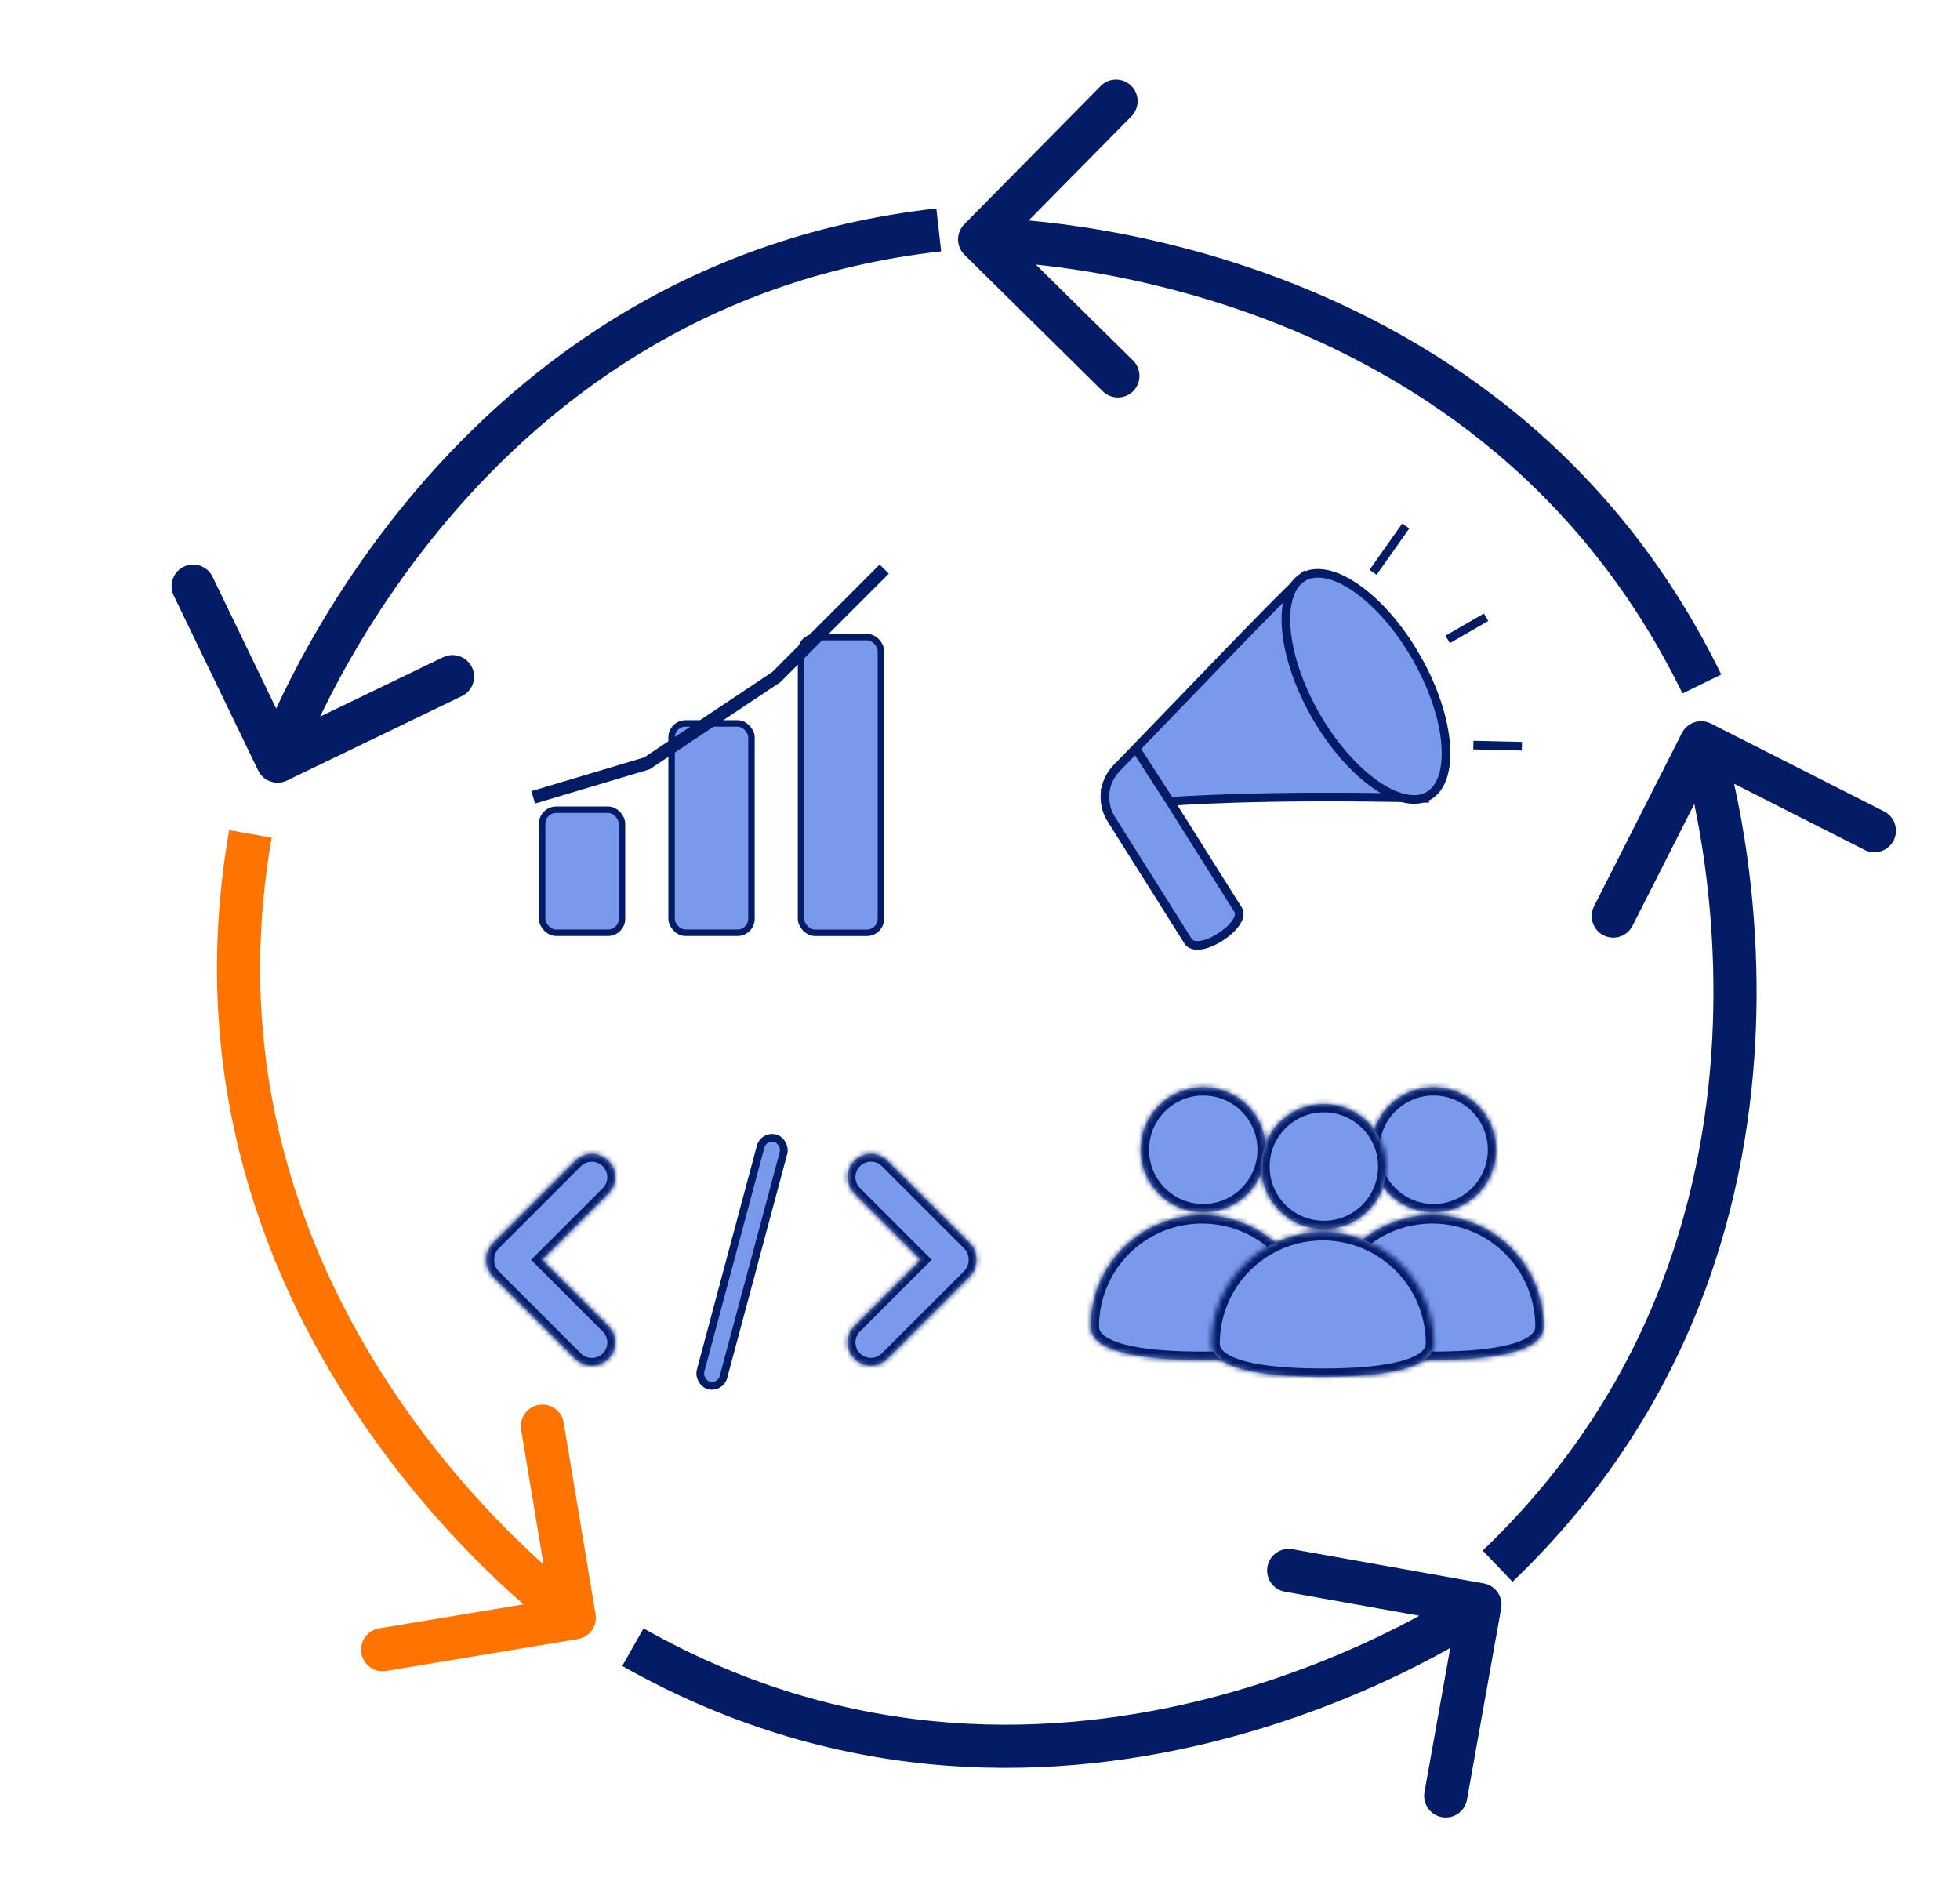 <?xml version="1.0" encoding="UTF-8"?>
<svg xmlns="http://www.w3.org/2000/svg" width="376" height="365" viewBox="0 0 376 365" fill="none">
  <path d="M287.977 308.525C288.38 306.274 286.881 304.123 284.63 303.72L247.948 297.163C245.697 296.76 243.546 298.259 243.144 300.51C242.742 302.761 244.24 304.912 246.491 305.314L279.097 311.143L273.268 343.749C272.866 346 274.364 348.151 276.615 348.554C278.866 348.956 281.017 347.458 281.42 345.207L287.977 308.525ZM121.415 315.948L119.375 319.551C162.164 343.781 203.965 341.652 234.9 333.54C250.36 329.486 263.152 323.93 272.087 319.384C276.558 317.109 280.073 315.083 282.484 313.615C283.69 312.881 284.62 312.287 285.257 311.87C285.575 311.662 285.82 311.498 285.99 311.384C286.074 311.327 286.14 311.282 286.187 311.25C286.21 311.234 286.228 311.221 286.242 311.212C286.249 311.207 286.254 311.203 286.259 311.2C286.261 311.199 286.263 311.197 286.265 311.196C286.267 311.195 286.268 311.193 283.902 307.796C281.535 304.399 281.536 304.398 281.537 304.398C281.537 304.398 281.537 304.397 281.537 304.397C281.537 304.398 281.535 304.399 281.532 304.401C281.527 304.405 281.516 304.412 281.501 304.422C281.471 304.443 281.422 304.477 281.354 304.523C281.218 304.614 281.007 304.755 280.724 304.94C280.159 305.31 279.304 305.857 278.179 306.542C275.927 307.912 272.596 309.834 268.332 312.003C259.798 316.345 247.564 321.658 232.8 325.53C203.286 333.269 163.844 335.216 123.455 312.345L121.415 315.948Z" fill="#041C66"></path>
  <path d="M328.215 138.786C326.176 137.751 323.684 138.566 322.649 140.605L305.793 173.838C304.759 175.878 305.574 178.369 307.613 179.404C309.652 180.438 312.144 179.623 313.178 177.584L328.162 148.044L357.702 163.027C359.741 164.061 362.233 163.247 363.268 161.207C364.302 159.168 363.487 156.676 361.448 155.642L328.215 138.786ZM287.295 300.414L290.157 303.407C325.696 269.422 335.71 228.782 336.863 196.822C337.439 180.849 335.807 166.998 334.031 157.132C333.142 152.195 332.215 148.245 331.505 145.513C331.15 144.147 330.849 143.085 330.634 142.355C330.526 141.99 330.44 141.709 330.379 141.513C330.349 141.416 330.325 141.34 330.308 141.286C330.299 141.259 330.292 141.238 330.287 141.222C330.285 141.214 330.283 141.208 330.281 141.203C330.28 141.2 330.279 141.197 330.279 141.196C330.278 141.194 330.277 141.192 326.342 142.478C322.407 143.765 322.406 143.764 322.406 143.763C322.406 143.763 322.406 143.762 322.406 143.762C322.406 143.763 322.407 143.765 322.408 143.768C322.41 143.774 322.414 143.786 322.419 143.804C322.43 143.839 322.448 143.896 322.473 143.974C322.521 144.131 322.596 144.373 322.691 144.697C322.882 145.345 323.159 146.321 323.491 147.596C324.153 150.147 325.033 153.891 325.881 158.599C327.578 168.023 329.138 181.269 328.588 196.523C327.488 227.015 317.979 265.343 284.433 297.422L287.295 300.414Z" fill="#041C66"></path>
  <path d="M184.982 43.017C183.376 44.645 183.393 47.267 185.021 48.873L211.546 75.046C213.173 76.652 215.795 76.634 217.401 75.007C219.007 73.379 218.989 70.757 217.362 69.151L193.785 45.886L217.049 22.309C218.655 20.681 218.638 18.06 217.01 16.454C215.383 14.848 212.761 14.865 211.155 16.493L184.982 43.017ZM326.483 131.198L330.204 129.383C308.651 85.185 272.989 63.274 242.896 52.447C227.857 47.036 214.167 44.374 204.228 43.062C199.255 42.406 195.21 42.087 192.392 41.931C190.983 41.854 189.879 41.817 189.119 41.8C188.738 41.791 188.444 41.788 188.239 41.786C188.137 41.785 188.058 41.785 188.001 41.785C187.973 41.785 187.95 41.785 187.934 41.785C187.925 41.785 187.919 41.785 187.913 41.785C187.911 41.785 187.908 41.785 187.906 41.785C187.904 41.785 187.902 41.785 187.929 45.925C187.957 50.066 187.955 50.066 187.954 50.066C187.954 50.066 187.954 50.066 187.954 50.066C187.955 50.066 187.957 50.066 187.96 50.066C187.967 50.066 187.979 50.066 187.998 50.066C188.035 50.066 188.094 50.066 188.176 50.066C188.34 50.068 188.593 50.071 188.931 50.078C189.607 50.094 190.621 50.127 191.936 50.2C194.568 50.345 198.402 50.646 203.145 51.272C212.638 52.525 225.73 55.071 240.093 60.239C268.802 70.568 302.417 91.293 322.761 133.012L326.483 131.198Z" fill="#041C66"></path>
  <path d="M49.521 147.789C50.516 149.849 52.991 150.712 55.05 149.718L88.608 133.519C90.668 132.525 91.531 130.05 90.537 127.991C89.543 125.932 87.068 125.068 85.009 126.062L55.179 140.461L40.78 110.631C39.786 108.572 37.311 107.708 35.252 108.702C33.192 109.696 32.329 112.172 33.323 114.231L49.521 147.789ZM180.087 44.102L179.626 39.988C130.758 45.453 98.147 71.69 77.846 96.402C67.7 108.751 60.597 120.754 56.025 129.675C53.737 134.14 52.078 137.842 50.986 140.445C50.44 141.746 50.035 142.773 49.763 143.484C49.627 143.839 49.525 144.116 49.455 144.308C49.42 144.404 49.393 144.479 49.374 144.532C49.364 144.558 49.357 144.58 49.352 144.595C49.349 144.603 49.346 144.61 49.345 144.615C49.344 144.617 49.343 144.62 49.342 144.621C49.342 144.624 49.341 144.626 53.25 145.989C57.159 147.353 57.159 147.355 57.159 147.356C57.159 147.356 57.158 147.356 57.158 147.356C57.159 147.356 57.159 147.354 57.16 147.35C57.163 147.344 57.167 147.332 57.173 147.315C57.185 147.28 57.206 147.224 57.234 147.147C57.29 146.993 57.378 146.755 57.499 146.44C57.74 145.808 58.112 144.864 58.621 143.65C59.642 141.22 61.213 137.709 63.394 133.452C67.761 124.93 74.555 113.452 84.244 101.658C103.612 78.082 134.419 53.376 180.547 48.217L180.087 44.102Z" fill="#041C66"></path>
  <path d="M110.845 314.399C113.101 314.024 114.625 311.891 114.25 309.636L108.138 272.877C107.763 270.621 105.631 269.097 103.375 269.472C101.119 269.847 99.595 271.979 99.97 274.235L105.403 306.91L72.728 312.342C70.472 312.717 68.948 314.85 69.323 317.106C69.698 319.361 71.831 320.886 74.086 320.511L110.845 314.399ZM48.044 159.951L43.965 159.236C35.472 207.67 51.484 246.342 69.492 272.771C78.492 285.979 88.013 296.17 95.29 303.066C98.931 306.516 102.018 309.149 104.208 310.929C105.304 311.819 106.176 312.496 106.781 312.957C107.084 313.187 107.321 313.363 107.485 313.484C107.567 313.545 107.632 313.592 107.677 313.625C107.7 313.641 107.718 313.655 107.732 313.664C107.739 313.669 107.744 313.673 107.749 313.676C107.751 313.678 107.753 313.68 107.754 313.68C107.756 313.682 107.758 313.683 110.166 310.315C112.574 306.947 112.575 306.947 112.576 306.948C112.576 306.948 112.576 306.948 112.576 306.948C112.576 306.948 112.574 306.947 112.571 306.945C112.566 306.941 112.555 306.933 112.541 306.923C112.511 306.901 112.463 306.866 112.397 306.817C112.265 306.72 112.061 306.569 111.792 306.364C111.254 305.955 110.453 305.333 109.43 304.502C107.385 302.84 104.458 300.346 100.985 297.055C94.035 290.469 84.93 280.722 76.335 268.108C59.155 242.894 44.105 206.384 52.122 160.666L48.044 159.951Z" fill="#FF7300"></path>
  <mask id="path-6-inside-1_2_2" fill="white">
    <path d="M110.382 222.653C112.124 220.912 114.946 220.912 116.687 222.653C118.428 224.394 118.428 227.216 116.687 228.958L103.988 241.656L116.688 254.355C118.429 256.096 118.429 258.919 116.688 260.661C114.947 262.402 112.124 262.402 110.382 260.661L94.619 244.897C93.726 244.004 93.291 242.827 93.314 241.657C93.291 240.487 93.726 239.309 94.619 238.417L110.382 222.653Z"></path>
  </mask>
  <path d="M110.382 222.653C112.124 220.912 114.946 220.912 116.687 222.653C118.428 224.394 118.428 227.216 116.687 228.958L103.988 241.656L116.688 254.355C118.429 256.096 118.429 258.919 116.688 260.661C114.947 262.402 112.124 262.402 110.382 260.661L94.619 244.897C93.726 244.004 93.291 242.827 93.314 241.657C93.291 240.487 93.726 239.309 94.619 238.417L110.382 222.653Z" fill="#7999ED"></path>
  <path d="M110.382 222.653L109.331 221.602L109.331 221.602L110.382 222.653ZM116.687 222.653L117.738 221.602L117.738 221.602L116.687 222.653ZM116.687 228.958L117.738 230.009L117.738 230.008L116.687 228.958ZM103.988 241.656L102.937 240.605L101.886 241.656L102.937 242.707L103.988 241.656ZM116.688 254.355L117.739 253.304L117.739 253.304L116.688 254.355ZM116.688 260.661L117.739 261.712L117.739 261.711L116.688 260.661ZM110.382 260.661L109.331 261.712L109.331 261.712L110.382 260.661ZM94.619 244.897L95.67 243.846L95.67 243.846L94.619 244.897ZM93.314 241.657L94.8 241.686L94.8 241.657L94.8 241.628L93.314 241.657ZM94.619 238.417L95.67 239.467L95.67 239.467L94.619 238.417ZM110.382 222.653L111.433 223.704C112.594 222.543 114.475 222.543 115.636 223.704L116.687 222.653L117.738 221.602C115.416 219.28 111.653 219.28 109.331 221.602L110.382 222.653ZM116.687 222.653L115.636 223.704C116.797 224.865 116.797 226.746 115.636 227.907L116.687 228.958L117.738 230.008C120.06 227.687 120.06 223.924 117.738 221.602L116.687 222.653ZM116.687 228.958L115.636 227.907L102.937 240.605L103.988 241.656L105.039 242.707L117.738 230.009L116.687 228.958ZM103.988 241.656L102.937 242.707L115.637 255.406L116.688 254.355L117.739 253.304L105.039 240.605L103.988 241.656ZM116.688 254.355L115.637 255.406C116.798 256.567 116.798 258.449 115.637 259.61L116.688 260.661L117.739 261.711C120.06 259.39 120.061 255.626 117.739 253.304L116.688 254.355ZM116.688 260.661L115.637 259.61C114.476 260.771 112.594 260.771 111.433 259.61L110.382 260.661L109.331 261.712C111.653 264.033 115.417 264.033 117.739 261.712L116.688 260.661ZM110.382 260.661L111.433 259.61L95.67 243.846L94.619 244.897L93.568 245.948L109.331 261.712L110.382 260.661ZM94.619 244.897L95.67 243.846C95.074 243.251 94.785 242.469 94.8 241.686L93.314 241.657L91.828 241.628C91.798 243.185 92.377 244.757 93.568 245.948L94.619 244.897ZM93.314 241.657L94.8 241.628C94.785 240.845 95.074 240.063 95.67 239.467L94.619 238.417L93.568 237.366C92.377 238.556 91.798 240.128 91.828 241.686L93.314 241.657ZM94.619 238.417L95.67 239.467L111.433 223.704L110.382 222.653L109.331 221.602L93.568 237.366L94.619 238.417Z" fill="#041C66" mask="url(#path-6-inside-1_2_2)"></path>
  <mask id="path-8-inside-2_2_2" fill="white">
    <path d="M163.924 222.635C165.665 220.893 168.487 220.893 170.229 222.635L185.993 238.398C186.829 239.235 187.264 240.32 187.297 241.416L187.298 241.636L187.297 241.855C187.265 242.953 186.831 244.041 185.993 244.879L170.229 260.642C168.488 262.384 165.665 262.384 163.924 260.642C162.183 258.901 162.183 256.078 163.924 254.337L176.622 241.638L163.924 228.939C162.183 227.198 162.183 224.376 163.924 222.635Z"></path>
  </mask>
  <path d="M163.924 222.635C165.665 220.893 168.487 220.893 170.229 222.635L185.993 238.398C186.829 239.235 187.264 240.32 187.297 241.416L187.298 241.636L187.297 241.855C187.265 242.953 186.831 244.041 185.993 244.879L170.229 260.642C168.488 262.384 165.665 262.384 163.924 260.642C162.183 258.901 162.183 256.078 163.924 254.337L176.622 241.638L163.924 228.939C162.183 227.198 162.183 224.376 163.924 222.635Z" fill="#7999ED"></path>
  <path d="M163.924 222.635L162.873 221.584L162.873 221.584L163.924 222.635ZM170.229 222.635L169.178 223.686L169.178 223.686L170.229 222.635ZM185.993 238.398L187.044 237.347L187.044 237.347L185.993 238.398ZM187.297 241.416L188.783 241.409L188.783 241.39L188.782 241.371L187.297 241.416ZM187.298 241.636L188.784 241.642L188.784 241.629L187.298 241.636ZM187.297 241.855L188.782 241.898L188.783 241.88L188.783 241.862L187.297 241.855ZM185.993 244.879L187.044 245.93L187.044 245.93L185.993 244.879ZM170.229 260.642L171.28 261.693L171.28 261.693L170.229 260.642ZM163.924 260.642L162.873 261.693L162.873 261.693L163.924 260.642ZM163.924 254.337L164.975 255.388L164.975 255.388L163.924 254.337ZM176.622 241.638L177.673 242.689L178.724 241.639L177.673 240.588L176.622 241.638ZM163.924 228.939L164.975 227.888L164.975 227.888L163.924 228.939ZM163.924 222.635L164.975 223.686C166.136 222.525 168.017 222.525 169.178 223.686L170.229 222.635L171.279 221.584C168.958 219.262 165.195 219.262 162.873 221.584L163.924 222.635ZM170.229 222.635L169.178 223.686L184.942 239.449L185.993 238.398L187.044 237.347L171.279 221.584L170.229 222.635ZM185.993 238.398L184.942 239.449C185.5 240.007 185.789 240.729 185.811 241.46L187.297 241.416L188.782 241.371C188.739 239.912 188.158 238.462 187.044 237.347L185.993 238.398ZM187.297 241.416L185.811 241.422L185.812 241.642L187.298 241.636L188.784 241.629L188.783 241.409L187.297 241.416ZM187.298 241.636L185.812 241.629L185.811 241.849L187.297 241.855L188.783 241.862L188.784 241.642L187.298 241.636ZM187.297 241.855L185.811 241.813C185.79 242.546 185.501 243.269 184.942 243.828L185.993 244.879L187.044 245.93C188.161 244.813 188.74 243.36 188.782 241.898L187.297 241.855ZM185.993 244.879L184.942 243.828L169.179 259.591L170.229 260.642L171.28 261.693L187.044 245.93L185.993 244.879ZM170.229 260.642L169.179 259.591C168.018 260.752 166.136 260.752 164.975 259.591L163.924 260.642L162.873 261.693C165.195 264.015 168.959 264.015 171.28 261.693L170.229 260.642ZM163.924 260.642L164.975 259.591C163.814 258.431 163.814 256.548 164.975 255.388L163.924 254.337L162.873 253.286C160.551 255.607 160.551 259.372 162.873 261.693L163.924 260.642ZM163.924 254.337L164.975 255.388L177.673 242.689L176.622 241.638L175.571 240.588L162.873 253.286L163.924 254.337ZM176.622 241.638L177.673 240.588L164.975 227.888L163.924 228.939L162.873 229.99L175.571 242.689L176.622 241.638ZM163.924 228.939L164.975 227.888C163.814 226.728 163.814 224.846 164.975 223.685L163.924 222.635L162.873 221.584C160.551 223.905 160.551 227.669 162.873 229.99L163.924 228.939Z" fill="#041C66" mask="url(#path-8-inside-2_2_2)"></path>
  <rect x="146.503" y="217.738" width="4.551" height="49.092" rx="2.276" transform="rotate(15 146.503 217.738)" fill="#7999ED" stroke="#041C66" stroke-width="1.486"></rect>
  <path d="M263.401 109.779L269.676 100.888" stroke="#041C66" stroke-width="1.656"></path>
  <path d="M277.719 122.646L285.088 118.394" stroke="#041C66" stroke-width="1.656"></path>
  <path d="M282.639 142.917L291.958 143.135" stroke="#041C66" stroke-width="1.656"></path>
  <path d="M237.407 175.721L229.639 180.652L211.401 151.5L217.811 145.238L237.407 175.721Z" stroke="#041C66" stroke-width="0.532"></path>
  <path d="M224.444 153.736L237.497 174.471C239.326 177.377 229.84 183.587 227.903 180.511L213.182 157.126C211.228 154.021 211.645 149.987 214.198 147.351C215.274 146.24 216.512 144.962 217.869 143.564C227.819 133.312 244.564 115.676 249.959 110.737L272.814 153.097C241.208 152.356 224.444 153.736 224.444 153.736Z" fill="#7999ED"></path>
  <path d="M224.444 153.736C228.571 160.291 233.623 168.317 237.497 174.471C239.326 177.377 229.84 183.587 227.903 180.511C223.564 173.618 217.082 163.322 213.182 157.126C211.228 154.021 211.645 149.987 214.198 147.351C215.274 146.24 216.512 144.962 217.869 143.564M224.444 153.736C224.444 153.736 241.208 152.356 272.814 153.097L249.959 110.737C244.564 115.676 227.819 133.312 217.869 143.564M224.444 153.736L217.869 143.564" stroke="#041C66" stroke-width="1.656"></path>
  <path d="M256.418 129.576C258.273 128.399 260.731 128.949 261.907 130.804C263.084 132.658 262.534 135.116 260.68 136.293C258.825 137.47 256.367 136.92 255.19 135.065C254.013 133.21 254.563 130.753 256.418 129.576Z" fill="#7999ED" stroke="#041C66" stroke-width="4.254"></path>
  <path d="M250.042 110.656C252.478 109.265 256.088 109.97 260.147 112.778C264.152 115.548 268.341 120.211 271.72 126.125C275.099 132.039 276.989 138.015 277.342 142.872C277.7 147.796 276.474 151.264 274.039 152.656C271.603 154.047 267.994 153.341 263.934 150.533C259.929 147.763 255.741 143.101 252.361 137.186C248.982 131.272 247.092 125.296 246.739 120.439C246.382 115.516 247.606 112.048 250.042 110.656Z" fill="#7999ED" stroke="#041C66" stroke-width="1.656"></path>
  <rect x="104.003" y="155.315" width="15.319" height="23.6" rx="2.691" fill="#7999ED" stroke="#041C66" stroke-width="1.242"></rect>
  <rect x="128.837" y="138.758" width="15.319" height="40.162" rx="2.691" fill="#7999ED" stroke="#041C66" stroke-width="1.242"></rect>
  <rect x="153.672" y="122.202" width="15.319" height="56.723" rx="2.691" fill="#7999ED" stroke="#041C66" stroke-width="1.242"></rect>
  <path d="M102.289 152.943L124.091 146.425L148.933 129.864L169.62 109.16" stroke="#041C66" stroke-width="2.484"></path>
  <mask id="path-23-inside-3_2_2" fill="white">
    <path d="M274.766 233.088C280.43 233.088 285.863 235.339 289.868 239.344C293.873 243.349 296.124 248.781 296.124 254.446C296.124 260.11 283.106 260.854 274.766 260.854C266.425 260.854 253.408 260.11 253.408 254.446C253.408 248.781 255.659 243.349 259.664 239.344C263.669 235.339 269.101 233.088 274.766 233.088ZM275.02 208.534C281.648 208.534 287.022 213.907 287.022 220.536C287.022 227.165 281.648 232.539 275.02 232.539C268.391 232.539 263.018 227.165 263.018 220.536C263.018 213.908 268.391 208.534 275.02 208.534Z"></path>
  </mask>
  <path d="M274.766 233.088C280.43 233.088 285.863 235.339 289.868 239.344C293.873 243.349 296.124 248.781 296.124 254.446C296.124 260.11 283.106 260.854 274.766 260.854C266.425 260.854 253.408 260.11 253.408 254.446C253.408 248.781 255.659 243.349 259.664 239.344C263.669 235.339 269.101 233.088 274.766 233.088ZM275.02 208.534C281.648 208.534 287.022 213.907 287.022 220.536C287.022 227.165 281.648 232.539 275.02 232.539C268.391 232.539 263.018 227.165 263.018 220.536C263.018 213.908 268.391 208.534 275.02 208.534Z" fill="#7999ED"></path>
  <path d="M274.766 233.088L274.766 231.486L274.766 231.486L274.766 233.088ZM289.868 239.344L291.001 238.211L291.001 238.211L289.868 239.344ZM296.124 254.446L297.726 254.446L297.726 254.446L296.124 254.446ZM274.766 260.854L274.766 262.456L274.766 262.456L274.766 260.854ZM253.408 254.446L251.806 254.446L251.806 254.446L253.408 254.446ZM259.664 239.344L258.531 238.211L258.531 238.211L259.664 239.344ZM275.02 208.534L275.02 206.932L275.019 206.932L275.02 208.534ZM287.022 220.536L288.624 220.536V220.536H287.022ZM275.02 232.539L275.019 234.141H275.02V232.539ZM263.018 220.536L261.416 220.536L261.416 220.536L263.018 220.536ZM274.766 233.088L274.766 234.69C280.005 234.69 285.03 236.772 288.735 240.477L289.868 239.344L291.001 238.211C286.695 233.906 280.855 231.486 274.766 231.486L274.766 233.088ZM289.868 239.344L288.735 240.477C292.44 244.182 294.522 249.206 294.522 254.446L296.124 254.446L297.726 254.446C297.726 248.356 295.306 242.517 291.001 238.211L289.868 239.344ZM296.124 254.446H294.522C294.522 255.127 294.172 255.797 293.095 256.488C291.987 257.199 290.322 257.774 288.246 258.206C284.12 259.064 278.919 259.252 274.766 259.252L274.766 260.854L274.766 262.456C278.953 262.456 284.431 262.272 288.899 261.342C291.12 260.88 293.231 260.207 294.824 259.185C296.448 258.143 297.726 256.597 297.726 254.446H296.124ZM274.766 260.854L274.766 259.252C270.612 259.252 265.412 259.064 261.285 258.206C259.21 257.774 257.545 257.199 256.437 256.488C255.36 255.797 255.01 255.127 255.01 254.446L253.408 254.446L251.806 254.446C251.806 256.597 253.084 258.143 254.708 259.185C256.301 260.207 258.411 260.88 260.633 261.342C265.1 262.272 270.578 262.456 274.766 262.456L274.766 260.854ZM253.408 254.446L255.01 254.446C255.01 249.206 257.092 244.182 260.797 240.477L259.664 239.344L258.531 238.211C254.226 242.517 251.806 248.356 251.806 254.446L253.408 254.446ZM259.664 239.344L260.797 240.477C264.502 236.772 269.526 234.69 274.766 234.69L274.766 233.088L274.766 231.486C268.676 231.486 262.837 233.906 258.531 238.211L259.664 239.344ZM275.02 208.534V210.135C280.764 210.135 285.421 214.792 285.421 220.536H287.022H288.624C288.624 213.023 282.533 206.932 275.02 206.932V208.534ZM287.022 220.536L285.421 220.536C285.421 226.281 280.764 230.938 275.02 230.938V232.539V234.141C282.533 234.141 288.624 228.05 288.624 220.536L287.022 220.536ZM275.02 232.539L275.02 230.938C269.276 230.937 264.619 226.281 264.619 220.536L263.018 220.536L261.416 220.536C261.416 228.05 267.506 234.141 275.019 234.141L275.02 232.539ZM263.018 220.536H264.619C264.619 214.792 269.275 210.136 275.02 210.135L275.02 208.534L275.019 206.932C267.506 206.932 261.416 213.023 261.416 220.536H263.018Z" fill="#041C66" mask="url(#path-23-inside-3_2_2)"></path>
  <mask id="path-25-inside-4_2_2" fill="white">
    <path d="M230.59 233.088C236.254 233.088 241.687 235.338 245.693 239.343C249.698 243.348 251.947 248.781 251.947 254.446C251.947 260.11 238.931 260.853 230.59 260.853C222.249 260.853 209.233 260.11 209.233 254.446C209.233 248.781 211.482 243.348 215.487 239.343C219.493 235.338 224.926 233.088 230.59 233.088ZM230.828 208.534C237.457 208.534 242.831 213.908 242.831 220.536C242.831 227.165 237.457 232.539 230.828 232.539C224.199 232.539 218.825 227.165 218.825 220.536C218.825 213.907 224.199 208.534 230.828 208.534Z"></path>
  </mask>
  <path d="M230.59 233.088C236.254 233.088 241.687 235.338 245.693 239.343C249.698 243.348 251.947 248.781 251.947 254.446C251.947 260.11 238.931 260.853 230.59 260.853C222.249 260.853 209.233 260.11 209.233 254.446C209.233 248.781 211.482 243.348 215.487 239.343C219.493 235.338 224.926 233.088 230.59 233.088ZM230.828 208.534C237.457 208.534 242.831 213.908 242.831 220.536C242.831 227.165 237.457 232.539 230.828 232.539C224.199 232.539 218.825 227.165 218.825 220.536C218.825 213.907 224.199 208.534 230.828 208.534Z" fill="#7999ED"></path>
  <path d="M230.59 233.088L230.59 231.486L230.59 231.486L230.59 233.088ZM245.693 239.343L246.825 238.21L246.825 238.21L245.693 239.343ZM251.947 254.446L253.549 254.446L253.549 254.446L251.947 254.446ZM230.59 260.853L230.59 262.455L230.59 262.455L230.59 260.853ZM209.233 254.446L207.631 254.446L207.631 254.446L209.233 254.446ZM215.487 239.343L214.355 238.21L214.355 238.21L215.487 239.343ZM230.828 208.534L230.828 206.932H230.828V208.534ZM242.831 220.536L244.433 220.536V220.536H242.831ZM230.828 232.539L230.828 234.141L230.828 234.141L230.828 232.539ZM218.825 220.536L217.223 220.536L217.223 220.536L218.825 220.536ZM230.59 233.088L230.59 234.69C235.83 234.69 240.855 236.771 244.56 240.476L245.693 239.343L246.825 238.21C242.519 233.905 236.679 231.486 230.59 231.486L230.59 233.088ZM245.693 239.343L244.56 240.476C248.265 244.18 250.345 249.206 250.346 254.446L251.947 254.446L253.549 254.446C253.549 248.357 251.131 242.516 246.825 238.21L245.693 239.343ZM251.947 254.446H250.346C250.346 255.127 249.996 255.797 248.918 256.488C247.81 257.199 246.146 257.773 244.07 258.205C239.944 259.063 234.743 259.251 230.59 259.251L230.59 260.853L230.59 262.455C234.778 262.455 240.255 262.271 244.723 261.342C246.944 260.88 249.055 260.207 250.648 259.185C252.272 258.143 253.549 256.597 253.549 254.446H251.947ZM230.59 260.853L230.59 259.251C226.437 259.251 221.236 259.063 217.11 258.205C215.034 257.773 213.37 257.199 212.261 256.488C211.184 255.797 210.834 255.127 210.834 254.446L209.233 254.446L207.631 254.446C207.631 256.597 208.908 258.143 210.532 259.185C212.125 260.207 214.236 260.88 216.457 261.342C220.925 262.271 226.402 262.455 230.59 262.455L230.59 260.853ZM209.233 254.446L210.834 254.446C210.835 249.206 212.915 244.18 216.62 240.476L215.487 239.343L214.355 238.21C210.049 242.516 207.631 248.357 207.631 254.446L209.233 254.446ZM215.487 239.343L216.62 240.476C220.325 236.771 225.35 234.69 230.59 234.69L230.59 233.088L230.59 231.486C224.501 231.486 218.661 233.905 214.355 238.21L215.487 239.343ZM230.828 208.534L230.828 210.135C236.573 210.135 241.229 214.792 241.229 220.536H242.831H244.433C244.433 213.023 238.342 206.932 230.828 206.932L230.828 208.534ZM242.831 220.536L241.229 220.536C241.229 226.281 236.572 230.937 230.828 230.938L230.828 232.539L230.828 234.141C238.342 234.141 244.433 228.05 244.433 220.536L242.831 220.536ZM230.828 232.539V230.938C225.084 230.938 220.427 226.281 220.427 220.536L218.825 220.536L217.223 220.536C217.223 228.05 223.315 234.141 230.828 234.141V232.539ZM218.825 220.536H220.427C220.427 214.792 225.084 210.135 230.828 210.135V208.534V206.932C223.315 206.932 217.223 213.023 217.223 220.536H218.825Z" fill="#041C66" mask="url(#path-25-inside-4_2_2)"></path>
  <mask id="path-27-inside-5_2_2" fill="white">
    <path d="M253.758 236.326C259.422 236.326 264.855 238.575 268.86 242.58C272.865 246.586 275.116 252.019 275.116 257.683C275.116 263.347 262.098 264.09 253.758 264.09C245.417 264.09 232.401 263.347 232.4 257.683C232.4 252.019 234.65 246.586 238.655 242.58C242.66 238.575 248.093 236.326 253.758 236.326ZM253.965 211.758C260.594 211.758 265.968 217.132 265.968 223.761C265.968 230.39 260.594 235.764 253.965 235.764C247.336 235.764 241.962 230.39 241.962 223.761C241.962 217.132 247.336 211.758 253.965 211.758Z"></path>
  </mask>
  <path d="M253.758 236.326C259.422 236.326 264.855 238.575 268.86 242.58C272.865 246.586 275.116 252.019 275.116 257.683C275.116 263.347 262.098 264.09 253.758 264.09C245.417 264.09 232.401 263.347 232.4 257.683C232.4 252.019 234.65 246.586 238.655 242.58C242.66 238.575 248.093 236.326 253.758 236.326ZM253.965 211.758C260.594 211.758 265.968 217.132 265.968 223.761C265.968 230.39 260.594 235.764 253.965 235.764C247.336 235.764 241.962 230.39 241.962 223.761C241.962 217.132 247.336 211.758 253.965 211.758Z" fill="#7999ED"></path>
  <path d="M253.758 236.326L253.758 234.724L253.758 234.724L253.758 236.326ZM268.86 242.58L269.993 241.448L269.993 241.448L268.86 242.58ZM275.116 257.683L276.718 257.683L276.718 257.683L275.116 257.683ZM253.758 264.09L253.758 265.692L253.758 265.692L253.758 264.09ZM232.4 257.683L230.798 257.683L230.798 257.683L232.4 257.683ZM238.655 242.58L237.522 241.448L237.522 241.448L238.655 242.58ZM253.965 211.758L253.965 210.156H253.965V211.758ZM265.968 223.761L267.569 223.761V223.761H265.968ZM253.965 235.764L253.965 237.366L253.965 237.366L253.965 235.764ZM241.962 223.761L240.36 223.761L240.36 223.761L241.962 223.761ZM253.758 236.326L253.758 237.927C258.997 237.927 264.023 240.008 267.728 243.713L268.86 242.58L269.993 241.448C265.687 237.142 259.847 234.724 253.758 234.724L253.758 236.326ZM268.86 242.58L267.728 243.713C271.432 247.418 273.514 252.444 273.514 257.683L275.116 257.683L276.718 257.683C276.718 251.594 274.298 245.754 269.993 241.448L268.86 242.58ZM275.116 257.683L273.514 257.683C273.514 258.364 273.164 259.034 272.087 259.725C270.979 260.436 269.314 261.011 267.238 261.442C263.112 262.301 257.911 262.488 253.758 262.488L253.758 264.09L253.758 265.692C257.945 265.692 263.423 265.508 267.891 264.579C270.112 264.117 272.223 263.444 273.816 262.422C275.44 261.381 276.718 259.834 276.718 257.683L275.116 257.683ZM253.758 264.09L253.758 262.488C249.605 262.488 244.404 262.301 240.278 261.442C238.202 261.011 236.538 260.436 235.429 259.725C234.352 259.034 234.002 258.364 234.002 257.683L232.4 257.683L230.798 257.683C230.799 259.834 232.076 261.381 233.7 262.422C235.293 263.444 237.404 264.117 239.625 264.579C244.092 265.508 249.57 265.692 253.758 265.692L253.758 264.09ZM232.4 257.683L234.002 257.683C234.002 252.443 236.083 247.418 239.788 243.713L238.655 242.58L237.522 241.448C233.217 245.754 230.798 251.594 230.798 257.683L232.4 257.683ZM238.655 242.58L239.788 243.713C243.493 240.008 248.518 237.927 253.758 237.927L253.758 236.326L253.758 234.724C247.669 234.724 241.828 237.142 237.522 241.448L238.655 242.58ZM253.965 211.758L253.965 213.36C259.709 213.36 264.366 218.017 264.366 223.761H265.968H267.569C267.569 216.248 261.478 210.157 253.965 210.156L253.965 211.758ZM265.968 223.761L264.366 223.761C264.366 229.505 259.709 234.162 253.965 234.162L253.965 235.764L253.965 237.366C261.478 237.366 267.569 231.275 267.569 223.761L265.968 223.761ZM253.965 235.764V234.162C248.22 234.162 243.564 229.505 243.564 223.761L241.962 223.761L240.36 223.761C240.36 231.275 246.451 237.366 253.965 237.366V235.764ZM241.962 223.761H243.564C243.564 218.017 248.22 213.36 253.965 213.36V211.758V210.156C246.451 210.156 240.36 216.247 240.36 223.761H241.962Z" fill="#041C66" mask="url(#path-27-inside-5_2_2)"></path>
</svg>
